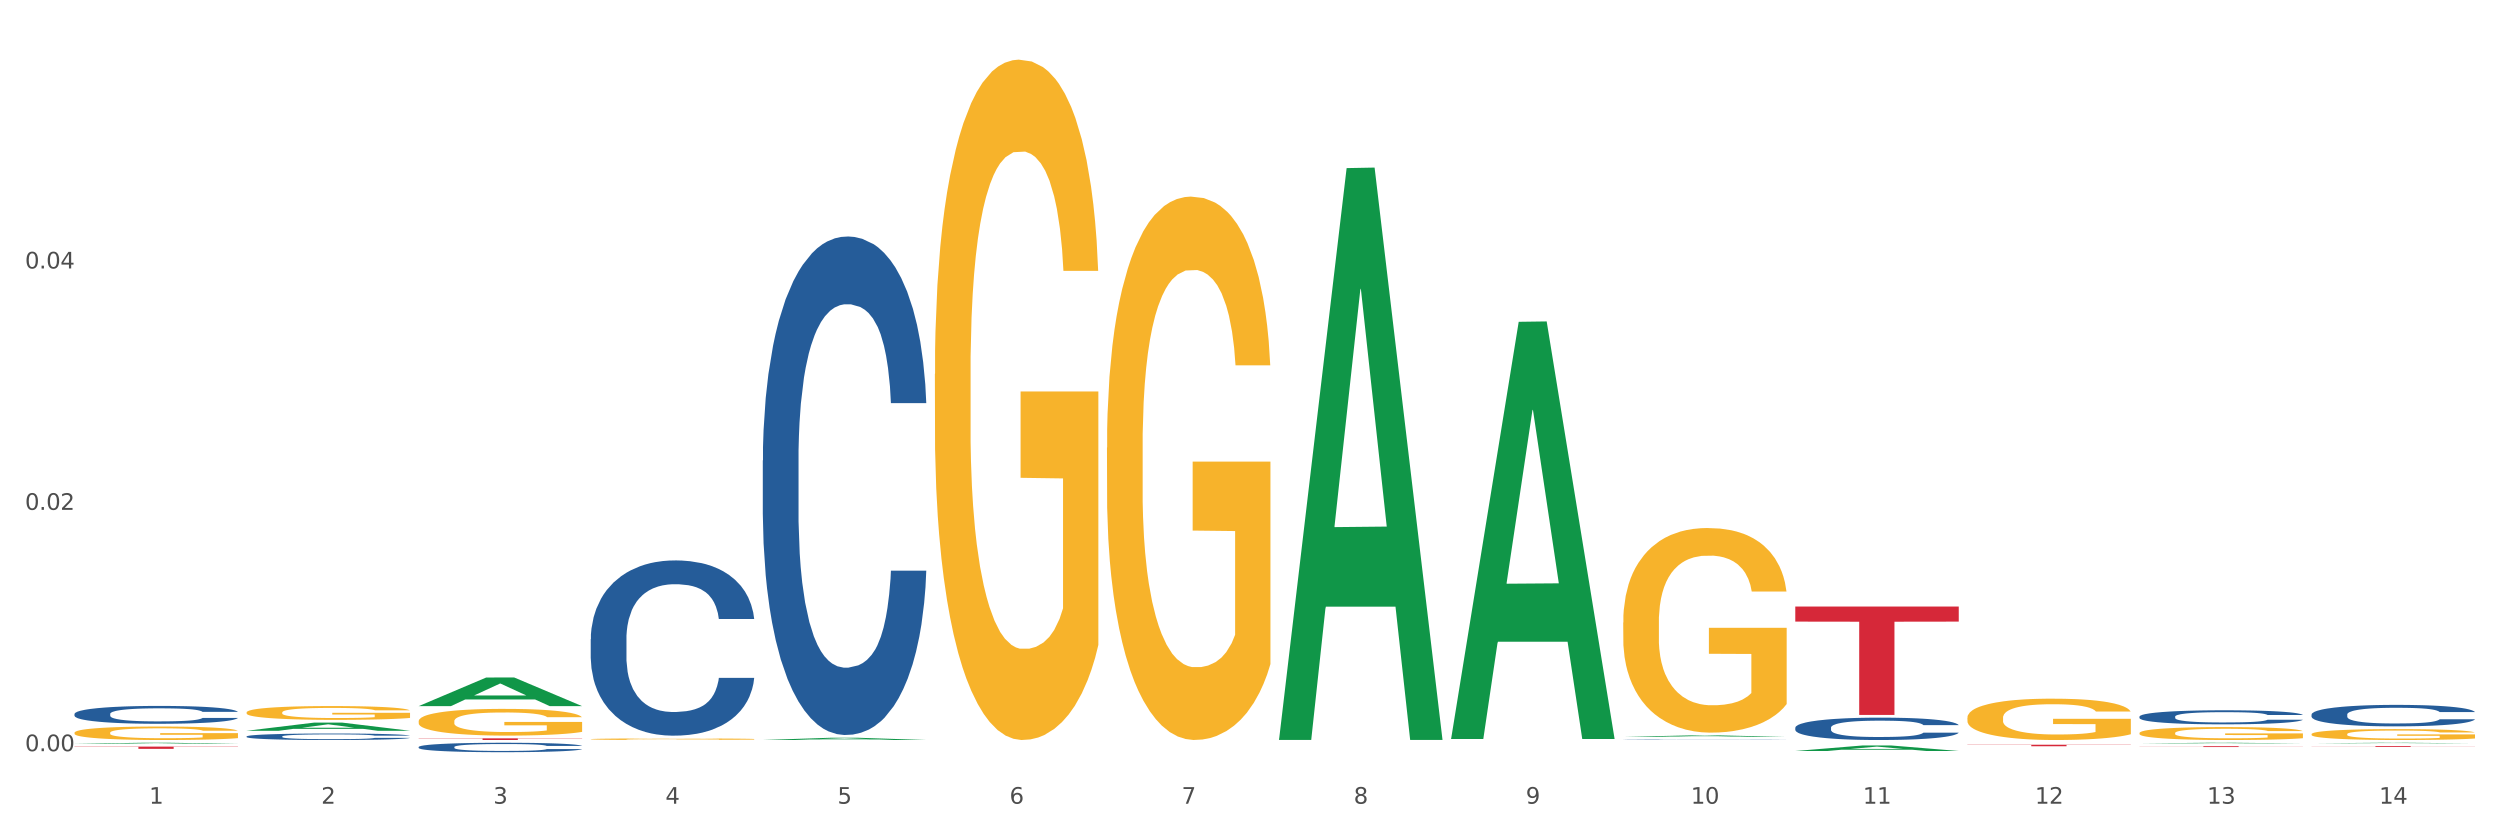 <?xml version="1.0" encoding="utf-8" standalone="no"?>
<!DOCTYPE svg PUBLIC "-//W3C//DTD SVG 1.1//EN"
  "http://www.w3.org/Graphics/SVG/1.1/DTD/svg11.dtd">
<svg xmlns:xlink="http://www.w3.org/1999/xlink" width="1080pt" height="360pt" viewBox="0 0 1080 360" xmlns="http://www.w3.org/2000/svg" version="1.1">
 <rect x="0" y="0" width="1080" height="360" fill="#333333" stroke="none"/>
 <defs>
  <style type="text/css">*{stroke-linejoin: round; stroke-linecap: butt}</style>
 </defs>
 <g id="figure_1">
  <g id="patch_1">
   <path d="M 0 360 
L 1080 360 
L 1080 0 
L 0 0 
z
" style="fill: #ffffff; stroke: #ffffff; stroke-linejoin: miter"/>
  </g>
  <g id="axes_1">
   <g id="matplotlib.axis_1">
    <g id="xtick_1">
     <g id="text_1">
      <!-- 1 -->
      <g style="fill: #4d4d4d" transform="translate(64.432 347.204) scale(0.096 -0.096)">
       <defs>
        <path id="DejaVuSans-31" d="M 794 531 
L 1825 531 
L 1825 4091 
L 703 3866 
L 703 4441 
L 1819 4666 
L 2450 4666 
L 2450 531 
L 3481 531 
L 3481 0 
L 794 0 
L 794 531 
z
" transform="scale(0.016)"/>
       </defs>
       <use xlink:href="#DejaVuSans-31"/>
      </g>
     </g>
    </g>
    <g id="xtick_2">
     <g id="text_2">
      <!-- 2 -->
      <g style="fill: #4d4d4d" transform="translate(138.771 347.204) scale(0.096 -0.096)">
       <defs>
        <path id="DejaVuSans-32" d="M 1228 531 
L 3431 531 
L 3431 0 
L 469 0 
L 469 531 
Q 828 903 1448 1529 
Q 2069 2156 2228 2338 
Q 2531 2678 2651 2914 
Q 2772 3150 2772 3378 
Q 2772 3750 2511 3984 
Q 2250 4219 1831 4219 
Q 1534 4219 1204 4116 
Q 875 4013 500 3803 
L 500 4441 
Q 881 4594 1212 4672 
Q 1544 4750 1819 4750 
Q 2544 4750 2975 4387 
Q 3406 4025 3406 3419 
Q 3406 3131 3298 2873 
Q 3191 2616 2906 2266 
Q 2828 2175 2409 1742 
Q 1991 1309 1228 531 
z
" transform="scale(0.016)"/>
       </defs>
       <use xlink:href="#DejaVuSans-32"/>
      </g>
     </g>
    </g>
    <g id="xtick_3">
     <g id="text_3">
      <!-- 3 -->
      <g style="fill: #4d4d4d" transform="translate(213.109 347.204) scale(0.096 -0.096)">
       <defs>
        <path id="DejaVuSans-33" d="M 2597 2516 
Q 3050 2419 3304 2112 
Q 3559 1806 3559 1356 
Q 3559 666 3084 287 
Q 2609 -91 1734 -91 
Q 1441 -91 1130 -33 
Q 819 25 488 141 
L 488 750 
Q 750 597 1062 519 
Q 1375 441 1716 441 
Q 2309 441 2620 675 
Q 2931 909 2931 1356 
Q 2931 1769 2642 2001 
Q 2353 2234 1838 2234 
L 1294 2234 
L 1294 2753 
L 1863 2753 
Q 2328 2753 2575 2939 
Q 2822 3125 2822 3475 
Q 2822 3834 2567 4026 
Q 2313 4219 1838 4219 
Q 1578 4219 1281 4162 
Q 984 4106 628 3988 
L 628 4550 
Q 988 4650 1302 4700 
Q 1616 4750 1894 4750 
Q 2613 4750 3031 4423 
Q 3450 4097 3450 3541 
Q 3450 3153 3228 2886 
Q 3006 2619 2597 2516 
z
" transform="scale(0.016)"/>
       </defs>
       <use xlink:href="#DejaVuSans-33"/>
      </g>
     </g>
    </g>
    <g id="xtick_4">
     <g id="text_4">
      <!-- 4 -->
      <g style="fill: #4d4d4d" transform="translate(287.448 347.204) scale(0.096 -0.096)">
       <defs>
        <path id="DejaVuSans-34" d="M 2419 4116 
L 825 1625 
L 2419 1625 
L 2419 4116 
z
M 2253 4666 
L 3047 4666 
L 3047 1625 
L 3713 1625 
L 3713 1100 
L 3047 1100 
L 3047 0 
L 2419 0 
L 2419 1100 
L 313 1100 
L 313 1709 
L 2253 4666 
z
" transform="scale(0.016)"/>
       </defs>
       <use xlink:href="#DejaVuSans-34"/>
      </g>
     </g>
    </g>
    <g id="xtick_5">
     <g id="text_5">
      <!-- 5 -->
      <g style="fill: #4d4d4d" transform="translate(361.787 347.204) scale(0.096 -0.096)">
       <defs>
        <path id="DejaVuSans-35" d="M 691 4666 
L 3169 4666 
L 3169 4134 
L 1269 4134 
L 1269 2991 
Q 1406 3038 1543 3061 
Q 1681 3084 1819 3084 
Q 2600 3084 3056 2656 
Q 3513 2228 3513 1497 
Q 3513 744 3044 326 
Q 2575 -91 1722 -91 
Q 1428 -91 1123 -41 
Q 819 9 494 109 
L 494 744 
Q 775 591 1075 516 
Q 1375 441 1709 441 
Q 2250 441 2565 725 
Q 2881 1009 2881 1497 
Q 2881 1984 2565 2268 
Q 2250 2553 1709 2553 
Q 1456 2553 1204 2497 
Q 953 2441 691 2322 
L 691 4666 
z
" transform="scale(0.016)"/>
       </defs>
       <use xlink:href="#DejaVuSans-35"/>
      </g>
     </g>
    </g>
    <g id="xtick_6">
     <g id="text_6">
      <!-- 6 -->
      <g style="fill: #4d4d4d" transform="translate(436.125 347.204) scale(0.096 -0.096)">
       <defs>
        <path id="DejaVuSans-36" d="M 2113 2584 
Q 1688 2584 1439 2293 
Q 1191 2003 1191 1497 
Q 1191 994 1439 701 
Q 1688 409 2113 409 
Q 2538 409 2786 701 
Q 3034 994 3034 1497 
Q 3034 2003 2786 2293 
Q 2538 2584 2113 2584 
z
M 3366 4563 
L 3366 3988 
Q 3128 4100 2886 4159 
Q 2644 4219 2406 4219 
Q 1781 4219 1451 3797 
Q 1122 3375 1075 2522 
Q 1259 2794 1537 2939 
Q 1816 3084 2150 3084 
Q 2853 3084 3261 2657 
Q 3669 2231 3669 1497 
Q 3669 778 3244 343 
Q 2819 -91 2113 -91 
Q 1303 -91 875 529 
Q 447 1150 447 2328 
Q 447 3434 972 4092 
Q 1497 4750 2381 4750 
Q 2619 4750 2861 4703 
Q 3103 4656 3366 4563 
z
" transform="scale(0.016)"/>
       </defs>
       <use xlink:href="#DejaVuSans-36"/>
      </g>
     </g>
    </g>
    <g id="xtick_7">
     <g id="text_7">
      <!-- 7 -->
      <g style="fill: #4d4d4d" transform="translate(510.464 347.204) scale(0.096 -0.096)">
       <defs>
        <path id="DejaVuSans-37" d="M 525 4666 
L 3525 4666 
L 3525 4397 
L 1831 0 
L 1172 0 
L 2766 4134 
L 525 4134 
L 525 4666 
z
" transform="scale(0.016)"/>
       </defs>
       <use xlink:href="#DejaVuSans-37"/>
      </g>
     </g>
    </g>
    <g id="xtick_8">
     <g id="text_8">
      <!-- 8 -->
      <g style="fill: #4d4d4d" transform="translate(584.803 347.204) scale(0.096 -0.096)">
       <defs>
        <path id="DejaVuSans-38" d="M 2034 2216 
Q 1584 2216 1326 1975 
Q 1069 1734 1069 1313 
Q 1069 891 1326 650 
Q 1584 409 2034 409 
Q 2484 409 2743 651 
Q 3003 894 3003 1313 
Q 3003 1734 2745 1975 
Q 2488 2216 2034 2216 
z
M 1403 2484 
Q 997 2584 770 2862 
Q 544 3141 544 3541 
Q 544 4100 942 4425 
Q 1341 4750 2034 4750 
Q 2731 4750 3128 4425 
Q 3525 4100 3525 3541 
Q 3525 3141 3298 2862 
Q 3072 2584 2669 2484 
Q 3125 2378 3379 2068 
Q 3634 1759 3634 1313 
Q 3634 634 3220 271 
Q 2806 -91 2034 -91 
Q 1263 -91 848 271 
Q 434 634 434 1313 
Q 434 1759 690 2068 
Q 947 2378 1403 2484 
z
M 1172 3481 
Q 1172 3119 1398 2916 
Q 1625 2713 2034 2713 
Q 2441 2713 2670 2916 
Q 2900 3119 2900 3481 
Q 2900 3844 2670 4047 
Q 2441 4250 2034 4250 
Q 1625 4250 1398 4047 
Q 1172 3844 1172 3481 
z
" transform="scale(0.016)"/>
       </defs>
       <use xlink:href="#DejaVuSans-38"/>
      </g>
     </g>
    </g>
    <g id="xtick_9">
     <g id="text_9">
      <!-- 9 -->
      <g style="fill: #4d4d4d" transform="translate(659.142 347.204) scale(0.096 -0.096)">
       <defs>
        <path id="DejaVuSans-39" d="M 703 97 
L 703 672 
Q 941 559 1184 500 
Q 1428 441 1663 441 
Q 2288 441 2617 861 
Q 2947 1281 2994 2138 
Q 2813 1869 2534 1725 
Q 2256 1581 1919 1581 
Q 1219 1581 811 2004 
Q 403 2428 403 3163 
Q 403 3881 828 4315 
Q 1253 4750 1959 4750 
Q 2769 4750 3195 4129 
Q 3622 3509 3622 2328 
Q 3622 1225 3098 567 
Q 2575 -91 1691 -91 
Q 1453 -91 1209 -44 
Q 966 3 703 97 
z
M 1959 2075 
Q 2384 2075 2632 2365 
Q 2881 2656 2881 3163 
Q 2881 3666 2632 3958 
Q 2384 4250 1959 4250 
Q 1534 4250 1286 3958 
Q 1038 3666 1038 3163 
Q 1038 2656 1286 2365 
Q 1534 2075 1959 2075 
z
" transform="scale(0.016)"/>
       </defs>
       <use xlink:href="#DejaVuSans-39"/>
      </g>
     </g>
    </g>
    <g id="xtick_10">
     <g id="text_10">
      <!-- 10 -->
      <g style="fill: #4d4d4d" transform="translate(730.426 347.204) scale(0.096 -0.096)">
       <defs>
        <path id="DejaVuSans-30" d="M 2034 4250 
Q 1547 4250 1301 3770 
Q 1056 3291 1056 2328 
Q 1056 1369 1301 889 
Q 1547 409 2034 409 
Q 2525 409 2770 889 
Q 3016 1369 3016 2328 
Q 3016 3291 2770 3770 
Q 2525 4250 2034 4250 
z
M 2034 4750 
Q 2819 4750 3233 4129 
Q 3647 3509 3647 2328 
Q 3647 1150 3233 529 
Q 2819 -91 2034 -91 
Q 1250 -91 836 529 
Q 422 1150 422 2328 
Q 422 3509 836 4129 
Q 1250 4750 2034 4750 
z
" transform="scale(0.016)"/>
       </defs>
       <use xlink:href="#DejaVuSans-31"/>
       <use xlink:href="#DejaVuSans-30" transform="translate(63.623 0)"/>
      </g>
     </g>
    </g>
    <g id="xtick_11">
     <g id="text_11">
      <!-- 11 -->
      <g style="fill: #4d4d4d" transform="translate(804.765 347.204) scale(0.096 -0.096)">
       <use xlink:href="#DejaVuSans-31"/>
       <use xlink:href="#DejaVuSans-31" transform="translate(63.623 0)"/>
      </g>
     </g>
    </g>
    <g id="xtick_12">
     <g id="text_12">
      <!-- 12 -->
      <g style="fill: #4d4d4d" transform="translate(879.104 347.204) scale(0.096 -0.096)">
       <use xlink:href="#DejaVuSans-31"/>
       <use xlink:href="#DejaVuSans-32" transform="translate(63.623 0)"/>
      </g>
     </g>
    </g>
    <g id="xtick_13">
     <g id="text_13">
      <!-- 13 -->
      <g style="fill: #4d4d4d" transform="translate(953.442 347.204) scale(0.096 -0.096)">
       <use xlink:href="#DejaVuSans-31"/>
       <use xlink:href="#DejaVuSans-33" transform="translate(63.623 0)"/>
      </g>
     </g>
    </g>
    <g id="xtick_14">
     <g id="text_14">
      <!-- 14 -->
      <g style="fill: #4d4d4d" transform="translate(1027.781 347.204) scale(0.096 -0.096)">
       <use xlink:href="#DejaVuSans-31"/>
       <use xlink:href="#DejaVuSans-34" transform="translate(63.623 0)"/>
      </g>
     </g>
    </g>
    <g id="xtick_15"/>
    <g id="xtick_16"/>
    <g id="xtick_17"/>
    <g id="xtick_18"/>
    <g id="xtick_19"/>
    <g id="xtick_20"/>
    <g id="xtick_21"/>
    <g id="xtick_22"/>
    <g id="xtick_23"/>
    <g id="xtick_24"/>
    <g id="xtick_25"/>
    <g id="xtick_26"/>
    <g id="xtick_27"/>
   </g>
   <g id="matplotlib.axis_2">
    <g id="ytick_1">
     <g id="text_15">
      <!-- 0.00 -->
      <g style="fill: #4d4d4d" transform="translate(10.8 324.516) scale(0.096 -0.096)">
       <defs>
        <path id="DejaVuSans-2e" d="M 684 794 
L 1344 794 
L 1344 0 
L 684 0 
L 684 794 
z
" transform="scale(0.016)"/>
       </defs>
       <use xlink:href="#DejaVuSans-30"/>
       <use xlink:href="#DejaVuSans-2e" transform="translate(63.623 0)"/>
       <use xlink:href="#DejaVuSans-30" transform="translate(95.41 0)"/>
       <use xlink:href="#DejaVuSans-30" transform="translate(159.033 0)"/>
      </g>
     </g>
    </g>
    <g id="ytick_2">
     <g id="text_16">
      <!-- 0.02 -->
      <g style="fill: #4d4d4d" transform="translate(10.8 220.25) scale(0.096 -0.096)">
       <use xlink:href="#DejaVuSans-30"/>
       <use xlink:href="#DejaVuSans-2e" transform="translate(63.623 0)"/>
       <use xlink:href="#DejaVuSans-30" transform="translate(95.41 0)"/>
       <use xlink:href="#DejaVuSans-32" transform="translate(159.033 0)"/>
      </g>
     </g>
    </g>
    <g id="ytick_3">
     <g id="text_17">
      <!-- 0.04 -->
      <g style="fill: #4d4d4d" transform="translate(10.8 115.984) scale(0.096 -0.096)">
       <use xlink:href="#DejaVuSans-30"/>
       <use xlink:href="#DejaVuSans-2e" transform="translate(63.623 0)"/>
       <use xlink:href="#DejaVuSans-30" transform="translate(95.41 0)"/>
       <use xlink:href="#DejaVuSans-34" transform="translate(159.033 0)"/>
      </g>
     </g>
    </g>
    <g id="ytick_4"/>
    <g id="ytick_5"/>
    <g id="ytick_6"/>
   </g>
   <g id="PolyCollection_1">
    <path d="M 32.175 321.337 
L 32.248 321.337 
L 61.37 320.869 
L 73.456 320.869 
L 102.797 321.338 
L 88.818 321.338 
L 82.484 321.229 
L 52.415 321.229 
L 52.197 321.23 
L 46.081 321.338 
L 32.175 321.338 
L 32.175 321.337 
L 56.201 321.164 
L 78.698 321.163 
L 67.559 320.969 
L 67.413 320.968 
L 67.267 320.969 
L 56.128 321.163 
L 56.201 321.164 
L 32.175 321.337 
z
" clip-path="url(#pb8f8c97ba4)" style="fill: #109648"/>
    <path d="M 106.514 315.689 
L 106.587 315.686 
L 135.709 312.167 
L 147.795 312.164 
L 177.135 315.696 
L 163.157 315.696 
L 156.823 314.873 
L 126.754 314.873 
L 126.535 314.886 
L 120.42 315.696 
L 106.514 315.696 
L 106.514 315.689 
L 130.54 314.382 
L 153.037 314.379 
L 141.897 312.917 
L 141.752 312.91 
L 141.606 312.92 
L 130.467 314.379 
L 130.54 314.382 
L 106.514 315.689 
z
" clip-path="url(#pb8f8c97ba4)" style="fill: #109648"/>
    <path d="M 180.852 305.033 
L 180.925 305.021 
L 210.048 292.684 
L 222.133 292.672 
L 251.474 305.056 
L 237.495 305.056 
L 231.161 302.172 
L 201.092 302.172 
L 200.874 302.219 
L 194.758 305.056 
L 180.852 305.056 
L 180.852 305.033 
L 204.878 300.451 
L 227.375 300.44 
L 216.236 295.312 
L 216.09 295.288 
L 215.945 295.323 
L 204.806 300.44 
L 204.878 300.451 
L 180.852 305.033 
z
" clip-path="url(#pb8f8c97ba4)" style="fill: #109648"/>
    <path d="M 329.53 319.678 
L 329.603 319.677 
L 358.725 318.71 
L 370.811 318.709 
L 400.152 319.68 
L 386.173 319.68 
L 379.839 319.454 
L 349.77 319.454 
L 349.551 319.457 
L 343.436 319.68 
L 329.53 319.68 
L 329.53 319.678 
L 353.556 319.319 
L 376.053 319.318 
L 364.914 318.916 
L 364.768 318.914 
L 364.622 318.917 
L 353.483 319.318 
L 353.556 319.319 
L 329.53 319.678 
z
" clip-path="url(#pb8f8c97ba4)" style="fill: #109648"/>
    <path d="M 552.546 319.19 
L 552.619 318.958 
L 581.741 72.624 
L 593.827 72.392 
L 623.168 319.654 
L 609.189 319.654 
L 602.855 262.076 
L 572.786 262.076 
L 572.568 263.004 
L 566.452 319.654 
L 552.546 319.654 
L 552.546 319.19 
L 576.572 227.714 
L 599.069 227.482 
L 587.93 125.095 
L 587.784 124.63 
L 587.638 125.327 
L 576.499 227.482 
L 576.572 227.714 
L 552.546 319.19 
z
" clip-path="url(#pb8f8c97ba4)" style="fill: #109648"/>
    <path d="M 626.885 318.898 
L 626.957 318.729 
L 656.08 139.021 
L 668.166 138.851 
L 697.506 319.237 
L 683.528 319.237 
L 677.194 277.232 
L 647.125 277.232 
L 646.906 277.909 
L 640.791 319.237 
L 626.885 319.237 
L 626.885 318.898 
L 650.911 252.164 
L 673.408 251.995 
L 662.268 177.3 
L 662.123 176.961 
L 661.977 177.469 
L 650.838 251.995 
L 650.911 252.164 
L 626.885 318.898 
z
" clip-path="url(#pb8f8c97ba4)" style="fill: #109648"/>
    <path d="M 701.223 318.335 
L 701.296 318.335 
L 730.419 317.682 
L 742.504 317.682 
L 771.845 318.337 
L 757.866 318.337 
L 751.532 318.184 
L 721.463 318.184 
L 721.245 318.187 
L 715.129 318.337 
L 701.223 318.337 
L 701.223 318.335 
L 725.249 318.093 
L 747.746 318.092 
L 736.607 317.821 
L 736.461 317.82 
L 736.316 317.822 
L 725.177 318.092 
L 725.249 318.093 
L 701.223 318.335 
z
" clip-path="url(#pb8f8c97ba4)" style="fill: #109648"/>
    <path d="M 775.562 324.425 
L 775.635 324.423 
L 804.757 322.032 
L 816.843 322.03 
L 846.184 324.43 
L 832.205 324.43 
L 825.871 323.871 
L 795.802 323.871 
L 795.584 323.88 
L 789.468 324.43 
L 775.562 324.43 
L 775.562 324.425 
L 799.588 323.537 
L 822.085 323.535 
L 810.946 322.541 
L 810.8 322.537 
L 810.655 322.544 
L 799.515 323.535 
L 799.588 323.537 
L 775.562 324.425 
z
" clip-path="url(#pb8f8c97ba4)" style="fill: #109648"/>
    <path d="M 924.24 321.178 
L 924.312 321.178 
L 953.435 320.869 
L 965.52 320.869 
L 994.861 321.179 
L 980.883 321.179 
L 974.548 321.106 
L 944.48 321.106 
L 944.261 321.108 
L 938.145 321.179 
L 924.24 321.179 
L 924.24 321.178 
L 948.265 321.063 
L 970.763 321.063 
L 959.623 320.935 
L 959.478 320.934 
L 959.332 320.935 
L 948.193 321.063 
L 948.265 321.063 
L 924.24 321.178 
z
" clip-path="url(#pb8f8c97ba4)" style="fill: #109648"/>
    <path d="M 998.578 321.133 
L 998.651 321.133 
L 1027.773 320.869 
L 1039.859 320.869 
L 1069.2 321.133 
L 1055.221 321.133 
L 1048.887 321.072 
L 1018.818 321.072 
L 1018.6 321.073 
L 1012.484 321.133 
L 998.578 321.133 
L 998.578 321.133 
L 1022.604 321.035 
L 1045.101 321.035 
L 1033.962 320.925 
L 1033.816 320.925 
L 1033.671 320.926 
L 1022.531 321.035 
L 1022.604 321.035 
L 998.578 321.133 
z
" clip-path="url(#pb8f8c97ba4)" style="fill: #109648"/>
    <path d="M 403.869 161.584 
L 403.952 161.316 
L 403.952 151.652 
L 404.119 143.331 
L 404.952 123.199 
L 406.203 106.556 
L 407.12 97.698 
L 408.037 90.451 
L 409.121 83.203 
L 410.455 75.687 
L 412.873 64.682 
L 414.374 59.045 
L 416.209 53.139 
L 419.544 44.549 
L 421.962 39.718 
L 424.463 35.691 
L 428.549 30.86 
L 431.217 28.712 
L 434.052 27.102 
L 437.47 26.028 
L 440.055 25.759 
L 445.725 26.565 
L 450.561 28.981 
L 452.895 30.86 
L 455.897 34.081 
L 457.481 36.228 
L 460.066 40.523 
L 462.734 46.16 
L 464.568 50.992 
L 467.32 60.118 
L 469.404 69.245 
L 471.322 80.519 
L 472.322 88.303 
L 473.073 95.551 
L 473.74 103.872 
L 474.407 117.025 
L 459.399 117.025 
L 458.815 107.63 
L 457.898 98.772 
L 456.564 90.182 
L 455.397 84.814 
L 453.396 78.103 
L 451.561 73.808 
L 449.643 70.587 
L 447.309 67.903 
L 445.475 66.561 
L 442.89 65.487 
L 437.804 65.755 
L 434.385 67.903 
L 432.051 70.587 
L 430.55 73.003 
L 429.216 75.687 
L 427.715 79.445 
L 425.964 85.082 
L 424.713 90.182 
L 423.463 96.625 
L 422.462 103.067 
L 421.545 110.583 
L 420.794 118.636 
L 420.211 126.957 
L 419.711 137.157 
L 419.294 154.068 
L 419.294 190.843 
L 419.46 199.164 
L 419.877 210.17 
L 420.378 218.491 
L 421.211 228.423 
L 421.962 235.134 
L 423.379 244.797 
L 424.963 252.85 
L 426.214 257.95 
L 427.465 262.245 
L 429.633 268.15 
L 432.051 272.982 
L 434.135 275.935 
L 436.97 278.619 
L 438.888 279.693 
L 440.555 280.23 
L 444.641 280.23 
L 447.559 279.424 
L 450.811 277.545 
L 453.312 275.129 
L 455.397 272.177 
L 457.731 267.345 
L 459.232 262.782 
L 459.232 206.68 
L 440.889 206.412 
L 440.889 169.1 
L 474.49 169.1 
L 474.49 278.619 
L 473.073 284.256 
L 471.489 289.356 
L 469.821 293.919 
L 467.32 299.556 
L 464.318 304.925 
L 461.65 308.683 
L 458.815 311.904 
L 455.48 314.857 
L 451.144 317.541 
L 448.476 318.615 
L 445.141 319.42 
L 441.222 319.689 
L 437.804 319.152 
L 434.469 317.81 
L 430.967 315.394 
L 427.548 311.904 
L 424.963 308.415 
L 422.379 304.12 
L 419.627 298.483 
L 417.459 293.114 
L 415.792 288.282 
L 413.957 282.109 
L 411.956 274.056 
L 410.455 266.808 
L 409.121 259.292 
L 407.704 249.629 
L 406.703 241.307 
L 405.703 230.839 
L 405.119 223.054 
L 404.452 210.975 
L 403.952 194.064 
L 403.869 161.584 
z
" clip-path="url(#pb8f8c97ba4)" style="fill: #f7b32b"/>
    <path d="M 478.207 193.402 
L 478.291 193.188 
L 478.291 185.47 
L 478.457 178.824 
L 479.291 162.745 
L 480.542 149.453 
L 481.459 142.378 
L 482.376 136.59 
L 483.46 130.801 
L 484.794 124.798 
L 487.212 116.008 
L 488.713 111.506 
L 490.547 106.79 
L 493.882 99.929 
L 496.3 96.07 
L 498.802 92.855 
L 502.887 88.996 
L 505.555 87.281 
L 508.39 85.994 
L 511.809 85.137 
L 514.394 84.922 
L 520.063 85.566 
L 524.899 87.495 
L 527.234 88.996 
L 530.236 91.568 
L 531.82 93.283 
L 534.405 96.714 
L 537.073 101.216 
L 538.907 105.075 
L 541.658 112.364 
L 543.743 119.653 
L 545.661 128.657 
L 546.661 134.875 
L 547.412 140.663 
L 548.079 147.309 
L 548.746 157.814 
L 533.737 157.814 
L 533.154 150.31 
L 532.237 143.236 
L 530.903 136.375 
L 529.735 132.087 
L 527.734 126.728 
L 525.9 123.298 
L 523.982 120.725 
L 521.648 118.581 
L 519.813 117.509 
L 517.228 116.652 
L 512.142 116.866 
L 508.724 118.581 
L 506.389 120.725 
L 504.888 122.654 
L 503.554 124.798 
L 502.054 127.8 
L 500.303 132.302 
L 499.052 136.375 
L 497.801 141.521 
L 496.801 146.666 
L 495.884 152.669 
L 495.133 159.1 
L 494.549 165.746 
L 494.049 173.893 
L 493.632 187.399 
L 493.632 216.77 
L 493.799 223.416 
L 494.216 232.206 
L 494.716 238.852 
L 495.55 246.785 
L 496.3 252.144 
L 497.718 259.862 
L 499.302 266.294 
L 500.553 270.367 
L 501.803 273.797 
L 503.971 278.514 
L 506.389 282.373 
L 508.474 284.731 
L 511.309 286.875 
L 513.226 287.732 
L 514.894 288.161 
L 518.979 288.161 
L 521.898 287.518 
L 525.149 286.017 
L 527.651 284.088 
L 529.735 281.73 
L 532.07 277.871 
L 533.571 274.226 
L 533.571 229.419 
L 515.227 229.205 
L 515.227 199.405 
L 548.829 199.405 
L 548.829 286.875 
L 547.412 291.377 
L 545.827 295.45 
L 544.16 299.095 
L 541.658 303.597 
L 538.657 307.885 
L 535.989 310.886 
L 533.154 313.459 
L 529.819 315.817 
L 525.483 317.961 
L 522.815 318.819 
L 519.48 319.462 
L 515.561 319.676 
L 512.142 319.247 
L 508.807 318.175 
L 505.305 316.246 
L 501.887 313.459 
L 499.302 310.672 
L 496.717 307.242 
L 493.966 302.74 
L 491.798 298.452 
L 490.13 294.593 
L 488.296 289.662 
L 486.295 283.23 
L 484.794 277.442 
L 483.46 271.439 
L 482.043 263.721 
L 481.042 257.075 
L 480.042 248.714 
L 479.458 242.497 
L 478.791 232.849 
L 478.291 219.343 
L 478.207 193.402 
z
" clip-path="url(#pb8f8c97ba4)" style="fill: #f7b32b"/>
    <path d="M 180.852 311.572 
L 180.936 311.561 
L 180.936 311.182 
L 181.103 310.855 
L 181.936 310.064 
L 183.187 309.41 
L 184.104 309.062 
L 185.021 308.778 
L 186.105 308.493 
L 187.439 308.198 
L 189.857 307.765 
L 191.358 307.544 
L 193.192 307.312 
L 196.528 306.975 
L 198.946 306.785 
L 201.447 306.627 
L 205.533 306.437 
L 208.201 306.353 
L 211.036 306.289 
L 214.454 306.247 
L 217.039 306.237 
L 222.709 306.268 
L 227.545 306.363 
L 229.879 306.437 
L 232.881 306.563 
L 234.465 306.648 
L 237.05 306.817 
L 239.718 307.038 
L 241.552 307.228 
L 244.304 307.586 
L 246.388 307.945 
L 248.306 308.387 
L 249.306 308.693 
L 250.057 308.978 
L 250.724 309.305 
L 251.391 309.821 
L 236.383 309.821 
L 235.799 309.452 
L 234.882 309.104 
L 233.548 308.767 
L 232.38 308.556 
L 230.379 308.293 
L 228.545 308.124 
L 226.627 307.997 
L 224.293 307.892 
L 222.458 307.839 
L 219.874 307.797 
L 214.788 307.808 
L 211.369 307.892 
L 209.034 307.997 
L 207.534 308.092 
L 206.2 308.198 
L 204.699 308.345 
L 202.948 308.567 
L 201.697 308.767 
L 200.446 309.02 
L 199.446 309.273 
L 198.529 309.568 
L 197.778 309.885 
L 197.195 310.212 
L 196.694 310.612 
L 196.277 311.276 
L 196.277 312.721 
L 196.444 313.048 
L 196.861 313.48 
L 197.361 313.807 
L 198.195 314.197 
L 198.946 314.461 
L 200.363 314.84 
L 201.947 315.156 
L 203.198 315.357 
L 204.449 315.525 
L 206.616 315.757 
L 209.034 315.947 
L 211.119 316.063 
L 213.954 316.169 
L 215.871 316.211 
L 217.539 316.232 
L 221.625 316.232 
L 224.543 316.2 
L 227.795 316.126 
L 230.296 316.032 
L 232.38 315.916 
L 234.715 315.726 
L 236.216 315.547 
L 236.216 313.343 
L 217.873 313.332 
L 217.873 311.867 
L 251.474 311.867 
L 251.474 316.169 
L 250.057 316.39 
L 248.473 316.59 
L 246.805 316.77 
L 244.304 316.991 
L 241.302 317.202 
L 238.634 317.349 
L 235.799 317.476 
L 232.464 317.592 
L 228.128 317.697 
L 225.46 317.74 
L 222.125 317.771 
L 218.206 317.782 
L 214.788 317.761 
L 211.452 317.708 
L 207.951 317.613 
L 204.532 317.476 
L 201.947 317.339 
L 199.362 317.17 
L 196.611 316.949 
L 194.443 316.738 
L 192.776 316.548 
L 190.941 316.306 
L 188.94 315.989 
L 187.439 315.705 
L 186.105 315.409 
L 184.688 315.03 
L 183.687 314.703 
L 182.687 314.292 
L 182.103 313.986 
L 181.436 313.512 
L 180.936 312.847 
L 180.852 311.572 
z
" clip-path="url(#pb8f8c97ba4)" style="fill: #f7b32b"/>
    <path d="M 255.191 319.315 
L 255.275 319.315 
L 255.275 319.292 
L 255.441 319.272 
L 256.275 319.225 
L 257.526 319.185 
L 258.443 319.164 
L 259.36 319.147 
L 260.444 319.13 
L 261.778 319.113 
L 264.196 319.087 
L 265.697 319.073 
L 267.531 319.059 
L 270.866 319.039 
L 273.284 319.028 
L 275.786 319.018 
L 279.871 319.007 
L 282.539 319.002 
L 285.374 318.998 
L 288.793 318.995 
L 291.377 318.995 
L 297.047 318.997 
L 301.883 319.002 
L 304.218 319.007 
L 307.219 319.014 
L 308.804 319.019 
L 311.388 319.029 
L 314.057 319.043 
L 315.891 319.054 
L 318.642 319.076 
L 320.727 319.097 
L 322.645 319.124 
L 323.645 319.142 
L 324.395 319.159 
L 325.062 319.179 
L 325.73 319.21 
L 310.721 319.21 
L 310.138 319.188 
L 309.221 319.167 
L 307.886 319.147 
L 306.719 319.134 
L 304.718 319.118 
L 302.884 319.108 
L 300.966 319.1 
L 298.631 319.094 
L 296.797 319.091 
L 294.212 319.088 
L 289.126 319.089 
L 285.708 319.094 
L 283.373 319.1 
L 281.872 319.106 
L 280.538 319.113 
L 279.037 319.121 
L 277.286 319.135 
L 276.036 319.147 
L 274.785 319.162 
L 273.785 319.177 
L 272.867 319.195 
L 272.117 319.214 
L 271.533 319.234 
L 271.033 319.258 
L 270.616 319.298 
L 270.616 319.384 
L 270.783 319.404 
L 271.2 319.43 
L 271.7 319.45 
L 272.534 319.473 
L 273.284 319.489 
L 274.702 319.512 
L 276.286 319.531 
L 277.537 319.543 
L 278.787 319.553 
L 280.955 319.567 
L 283.373 319.578 
L 285.458 319.585 
L 288.292 319.592 
L 290.21 319.594 
L 291.878 319.595 
L 295.963 319.595 
L 298.882 319.594 
L 302.133 319.589 
L 304.635 319.583 
L 306.719 319.576 
L 309.054 319.565 
L 310.555 319.554 
L 310.555 319.422 
L 292.211 319.421 
L 292.211 319.333 
L 325.813 319.333 
L 325.813 319.592 
L 324.395 319.605 
L 322.811 319.617 
L 321.144 319.628 
L 318.642 319.641 
L 315.641 319.654 
L 312.973 319.663 
L 310.138 319.67 
L 306.803 319.677 
L 302.467 319.683 
L 299.799 319.686 
L 296.464 319.688 
L 292.545 319.689 
L 289.126 319.687 
L 285.791 319.684 
L 282.289 319.678 
L 278.871 319.67 
L 276.286 319.662 
L 273.701 319.652 
L 270.95 319.638 
L 268.782 319.626 
L 267.114 319.614 
L 265.28 319.6 
L 263.279 319.581 
L 261.778 319.564 
L 260.444 319.546 
L 259.027 319.523 
L 258.026 319.504 
L 257.025 319.479 
L 256.442 319.46 
L 255.775 319.432 
L 255.275 319.392 
L 255.191 319.315 
z
" clip-path="url(#pb8f8c97ba4)" style="fill: #f7b32b"/>
    <path d="M 106.514 307.775 
L 106.597 307.77 
L 106.597 307.574 
L 106.764 307.405 
L 107.598 306.996 
L 108.848 306.659 
L 109.765 306.479 
L 110.683 306.332 
L 111.767 306.185 
L 113.101 306.032 
L 115.519 305.809 
L 117.019 305.695 
L 118.854 305.575 
L 122.189 305.401 
L 124.607 305.302 
L 127.108 305.221 
L 131.194 305.123 
L 133.862 305.079 
L 136.697 305.046 
L 140.115 305.025 
L 142.7 305.019 
L 148.37 305.036 
L 153.206 305.085 
L 155.54 305.123 
L 158.542 305.188 
L 160.126 305.232 
L 162.711 305.319 
L 165.379 305.433 
L 167.213 305.531 
L 169.965 305.716 
L 172.049 305.902 
L 173.967 306.13 
L 174.968 306.288 
L 175.718 306.435 
L 176.385 306.604 
L 177.052 306.871 
L 162.044 306.871 
L 161.46 306.68 
L 160.543 306.501 
L 159.209 306.326 
L 158.042 306.218 
L 156.041 306.081 
L 154.206 305.994 
L 152.289 305.929 
L 149.954 305.874 
L 148.12 305.847 
L 145.535 305.825 
L 140.449 305.831 
L 137.03 305.874 
L 134.696 305.929 
L 133.195 305.978 
L 131.861 306.032 
L 130.36 306.109 
L 128.609 306.223 
L 127.358 306.326 
L 126.108 306.457 
L 125.107 306.588 
L 124.19 306.74 
L 123.44 306.904 
L 122.856 307.073 
L 122.356 307.28 
L 121.939 307.623 
L 121.939 308.369 
L 122.106 308.538 
L 122.522 308.761 
L 123.023 308.93 
L 123.856 309.131 
L 124.607 309.268 
L 126.024 309.464 
L 127.609 309.627 
L 128.859 309.731 
L 130.11 309.818 
L 132.278 309.938 
L 134.696 310.036 
L 136.78 310.096 
L 139.615 310.15 
L 141.533 310.172 
L 143.2 310.183 
L 147.286 310.183 
L 150.204 310.166 
L 153.456 310.128 
L 155.957 310.079 
L 158.042 310.019 
L 160.376 309.921 
L 161.877 309.829 
L 161.877 308.69 
L 143.534 308.685 
L 143.534 307.928 
L 177.135 307.928 
L 177.135 310.15 
L 175.718 310.264 
L 174.134 310.368 
L 172.466 310.46 
L 169.965 310.575 
L 166.963 310.684 
L 164.295 310.76 
L 161.46 310.825 
L 158.125 310.885 
L 153.789 310.94 
L 151.121 310.962 
L 147.786 310.978 
L 143.867 310.983 
L 140.449 310.972 
L 137.114 310.945 
L 133.612 310.896 
L 130.193 310.825 
L 127.609 310.755 
L 125.024 310.667 
L 122.272 310.553 
L 120.104 310.444 
L 118.437 310.346 
L 116.603 310.221 
L 114.601 310.057 
L 113.101 309.91 
L 111.767 309.758 
L 110.349 309.562 
L 109.349 309.393 
L 108.348 309.18 
L 107.764 309.023 
L 107.097 308.777 
L 106.597 308.434 
L 106.514 307.775 
z
" clip-path="url(#pb8f8c97ba4)" style="fill: #f7b32b"/>
    <path d="M 32.175 316.553 
L 32.258 316.548 
L 32.258 316.356 
L 32.425 316.191 
L 33.259 315.792 
L 34.51 315.462 
L 35.427 315.287 
L 36.344 315.143 
L 37.428 314.999 
L 38.762 314.85 
L 41.18 314.632 
L 42.681 314.52 
L 44.515 314.403 
L 47.85 314.233 
L 50.268 314.137 
L 52.77 314.057 
L 56.855 313.961 
L 59.523 313.919 
L 62.358 313.887 
L 65.777 313.865 
L 68.361 313.86 
L 74.031 313.876 
L 78.867 313.924 
L 81.202 313.961 
L 84.203 314.025 
L 85.788 314.068 
L 88.372 314.153 
L 91.04 314.265 
L 92.875 314.36 
L 95.626 314.541 
L 97.711 314.722 
L 99.628 314.946 
L 100.629 315.1 
L 101.379 315.244 
L 102.046 315.409 
L 102.713 315.67 
L 87.705 315.67 
L 87.122 315.483 
L 86.204 315.308 
L 84.87 315.137 
L 83.703 315.031 
L 81.702 314.898 
L 79.868 314.813 
L 77.95 314.749 
L 75.615 314.696 
L 73.781 314.669 
L 71.196 314.648 
L 66.11 314.653 
L 62.692 314.696 
L 60.357 314.749 
L 58.856 314.797 
L 57.522 314.85 
L 56.021 314.925 
L 54.27 315.036 
L 53.02 315.137 
L 51.769 315.265 
L 50.768 315.393 
L 49.851 315.542 
L 49.101 315.702 
L 48.517 315.867 
L 48.017 316.069 
L 47.6 316.404 
L 47.6 317.134 
L 47.767 317.299 
L 48.184 317.517 
L 48.684 317.682 
L 49.518 317.879 
L 50.268 318.012 
L 51.686 318.203 
L 53.27 318.363 
L 54.52 318.464 
L 55.771 318.549 
L 57.939 318.667 
L 60.357 318.762 
L 62.441 318.821 
L 65.276 318.874 
L 67.194 318.895 
L 68.862 318.906 
L 72.947 318.906 
L 75.865 318.89 
L 79.117 318.853 
L 81.619 318.805 
L 83.703 318.746 
L 86.038 318.651 
L 87.538 318.56 
L 87.538 317.448 
L 69.195 317.442 
L 69.195 316.702 
L 102.797 316.702 
L 102.797 318.874 
L 101.379 318.986 
L 99.795 319.087 
L 98.128 319.178 
L 95.626 319.289 
L 92.625 319.396 
L 89.956 319.47 
L 87.122 319.534 
L 83.786 319.593 
L 79.451 319.646 
L 76.783 319.667 
L 73.447 319.683 
L 69.529 319.689 
L 66.11 319.678 
L 62.775 319.651 
L 59.273 319.603 
L 55.855 319.534 
L 53.27 319.465 
L 50.685 319.38 
L 47.934 319.268 
L 45.766 319.162 
L 44.098 319.066 
L 42.264 318.943 
L 40.263 318.784 
L 38.762 318.64 
L 37.428 318.491 
L 36.01 318.299 
L 35.01 318.134 
L 34.009 317.927 
L 33.426 317.772 
L 32.759 317.533 
L 32.258 317.197 
L 32.175 316.553 
z
" clip-path="url(#pb8f8c97ba4)" style="fill: #f7b32b"/>
    <path d="M 849.901 310.079 
L 849.984 310.063 
L 849.984 309.475 
L 850.151 308.97 
L 850.985 307.746 
L 852.235 306.735 
L 853.153 306.196 
L 854.07 305.756 
L 855.154 305.315 
L 856.488 304.858 
L 858.906 304.189 
L 860.407 303.847 
L 862.241 303.488 
L 865.576 302.966 
L 867.994 302.672 
L 870.495 302.427 
L 874.581 302.134 
L 877.249 302.003 
L 880.084 301.905 
L 883.502 301.84 
L 886.087 301.824 
L 891.757 301.873 
L 896.593 302.02 
L 898.927 302.134 
L 901.929 302.33 
L 903.513 302.46 
L 906.098 302.721 
L 908.766 303.064 
L 910.601 303.357 
L 913.352 303.912 
L 915.436 304.467 
L 917.354 305.152 
L 918.355 305.625 
L 919.105 306.066 
L 919.772 306.571 
L 920.439 307.371 
L 905.431 307.371 
L 904.847 306.8 
L 903.93 306.261 
L 902.596 305.739 
L 901.429 305.413 
L 899.428 305.005 
L 897.593 304.744 
L 895.676 304.548 
L 893.341 304.385 
L 891.507 304.304 
L 888.922 304.238 
L 883.836 304.255 
L 880.417 304.385 
L 878.083 304.548 
L 876.582 304.695 
L 875.248 304.858 
L 873.747 305.087 
L 871.996 305.429 
L 870.745 305.739 
L 869.495 306.131 
L 868.494 306.522 
L 867.577 306.979 
L 866.827 307.469 
L 866.243 307.974 
L 865.743 308.594 
L 865.326 309.622 
L 865.326 311.857 
L 865.493 312.363 
L 865.91 313.032 
L 866.41 313.538 
L 867.244 314.142 
L 867.994 314.549 
L 869.411 315.137 
L 870.996 315.626 
L 872.246 315.936 
L 873.497 316.197 
L 875.665 316.556 
L 878.083 316.85 
L 880.167 317.029 
L 883.002 317.192 
L 884.92 317.258 
L 886.587 317.29 
L 890.673 317.29 
L 893.591 317.241 
L 896.843 317.127 
L 899.344 316.98 
L 901.429 316.801 
L 903.763 316.507 
L 905.264 316.23 
L 905.264 312.82 
L 886.921 312.804 
L 886.921 310.536 
L 920.523 310.536 
L 920.523 317.192 
L 919.105 317.535 
L 917.521 317.845 
L 915.853 318.122 
L 913.352 318.465 
L 910.35 318.791 
L 907.682 319.02 
L 904.847 319.215 
L 901.512 319.395 
L 897.177 319.558 
L 894.508 319.623 
L 891.173 319.672 
L 887.254 319.689 
L 883.836 319.656 
L 880.501 319.574 
L 876.999 319.428 
L 873.58 319.215 
L 870.996 319.003 
L 868.411 318.742 
L 865.659 318.4 
L 863.492 318.073 
L 861.824 317.78 
L 859.99 317.404 
L 857.989 316.915 
L 856.488 316.475 
L 855.154 316.018 
L 853.736 315.43 
L 852.736 314.925 
L 851.735 314.288 
L 851.151 313.815 
L 850.484 313.081 
L 849.984 312.053 
L 849.901 310.079 
z
" clip-path="url(#pb8f8c97ba4)" style="fill: #f7b32b"/>
    <path d="M 924.24 316.68 
L 924.323 316.675 
L 924.323 316.491 
L 924.49 316.333 
L 925.323 315.95 
L 926.574 315.633 
L 927.491 315.465 
L 928.408 315.327 
L 929.492 315.189 
L 930.826 315.046 
L 933.244 314.837 
L 934.745 314.729 
L 936.58 314.617 
L 939.915 314.454 
L 942.333 314.362 
L 944.834 314.285 
L 948.92 314.193 
L 951.588 314.152 
L 954.423 314.122 
L 957.841 314.101 
L 960.426 314.096 
L 966.096 314.112 
L 970.932 314.157 
L 973.266 314.193 
L 976.268 314.255 
L 977.852 314.295 
L 980.437 314.377 
L 983.105 314.484 
L 984.939 314.576 
L 987.691 314.75 
L 989.775 314.924 
L 991.693 315.138 
L 992.693 315.286 
L 993.444 315.424 
L 994.111 315.582 
L 994.778 315.833 
L 979.77 315.833 
L 979.186 315.654 
L 978.269 315.485 
L 976.935 315.322 
L 975.768 315.22 
L 973.766 315.092 
L 971.932 315.01 
L 970.014 314.949 
L 967.68 314.898 
L 965.845 314.872 
L 963.261 314.852 
L 958.175 314.857 
L 954.756 314.898 
L 952.422 314.949 
L 950.921 314.995 
L 949.587 315.046 
L 948.086 315.118 
L 946.335 315.225 
L 945.084 315.322 
L 943.834 315.444 
L 942.833 315.567 
L 941.916 315.71 
L 941.165 315.863 
L 940.582 316.022 
L 940.081 316.216 
L 939.665 316.537 
L 939.665 317.237 
L 939.831 317.395 
L 940.248 317.605 
L 940.749 317.763 
L 941.582 317.952 
L 942.333 318.08 
L 943.75 318.264 
L 945.334 318.417 
L 946.585 318.514 
L 947.836 318.596 
L 950.004 318.708 
L 952.422 318.8 
L 954.506 318.856 
L 957.341 318.907 
L 959.259 318.928 
L 960.926 318.938 
L 965.012 318.938 
L 967.93 318.922 
L 971.182 318.887 
L 973.683 318.841 
L 975.768 318.785 
L 978.102 318.693 
L 979.603 318.606 
L 979.603 317.538 
L 961.26 317.533 
L 961.26 316.823 
L 994.861 316.823 
L 994.861 318.907 
L 993.444 319.014 
L 991.86 319.111 
L 990.192 319.198 
L 987.691 319.306 
L 984.689 319.408 
L 982.021 319.479 
L 979.186 319.54 
L 975.851 319.597 
L 971.515 319.648 
L 968.847 319.668 
L 965.512 319.683 
L 961.593 319.689 
L 958.175 319.678 
L 954.84 319.653 
L 951.338 319.607 
L 947.919 319.54 
L 945.334 319.474 
L 942.75 319.392 
L 939.998 319.285 
L 937.83 319.183 
L 936.163 319.091 
L 934.328 318.974 
L 932.327 318.82 
L 930.826 318.682 
L 929.492 318.539 
L 928.075 318.356 
L 927.074 318.197 
L 926.074 317.998 
L 925.49 317.85 
L 924.823 317.62 
L 924.323 317.298 
L 924.24 316.68 
z
" clip-path="url(#pb8f8c97ba4)" style="fill: #f7b32b"/>
    <path d="M 998.578 317.15 
L 998.662 317.146 
L 998.662 316.991 
L 998.828 316.857 
L 999.662 316.534 
L 1000.913 316.267 
L 1001.83 316.125 
L 1002.747 316.009 
L 1003.831 315.892 
L 1005.165 315.772 
L 1007.583 315.595 
L 1009.084 315.504 
L 1010.918 315.41 
L 1014.253 315.272 
L 1016.671 315.194 
L 1019.173 315.129 
L 1023.258 315.052 
L 1025.926 315.017 
L 1028.761 314.992 
L 1032.18 314.974 
L 1034.765 314.97 
L 1040.434 314.983 
L 1045.27 315.022 
L 1047.605 315.052 
L 1050.607 315.104 
L 1052.191 315.138 
L 1054.775 315.207 
L 1057.444 315.297 
L 1059.278 315.375 
L 1062.029 315.522 
L 1064.114 315.668 
L 1066.032 315.849 
L 1067.032 315.974 
L 1067.783 316.09 
L 1068.45 316.224 
L 1069.117 316.435 
L 1054.108 316.435 
L 1053.525 316.284 
L 1052.608 316.142 
L 1051.274 316.004 
L 1050.106 315.918 
L 1048.105 315.81 
L 1046.271 315.741 
L 1044.353 315.69 
L 1042.019 315.647 
L 1040.184 315.625 
L 1037.599 315.608 
L 1032.513 315.612 
L 1029.095 315.647 
L 1026.76 315.69 
L 1025.259 315.728 
L 1023.925 315.772 
L 1022.425 315.832 
L 1020.674 315.922 
L 1019.423 316.004 
L 1018.172 316.108 
L 1017.172 316.211 
L 1016.255 316.332 
L 1015.504 316.461 
L 1014.92 316.595 
L 1014.42 316.758 
L 1014.003 317.03 
L 1014.003 317.62 
L 1014.17 317.754 
L 1014.587 317.93 
L 1015.087 318.064 
L 1015.921 318.223 
L 1016.671 318.331 
L 1018.089 318.486 
L 1019.673 318.616 
L 1020.924 318.697 
L 1022.174 318.766 
L 1024.342 318.861 
L 1026.76 318.939 
L 1028.845 318.986 
L 1031.68 319.029 
L 1033.597 319.046 
L 1035.265 319.055 
L 1039.35 319.055 
L 1042.269 319.042 
L 1045.52 319.012 
L 1048.022 318.973 
L 1050.106 318.926 
L 1052.441 318.848 
L 1053.942 318.775 
L 1053.942 317.874 
L 1035.598 317.87 
L 1035.598 317.271 
L 1069.2 317.271 
L 1069.2 319.029 
L 1067.783 319.12 
L 1066.198 319.202 
L 1064.531 319.275 
L 1062.029 319.365 
L 1059.028 319.452 
L 1056.36 319.512 
L 1053.525 319.564 
L 1050.19 319.611 
L 1045.854 319.654 
L 1043.186 319.671 
L 1039.851 319.684 
L 1035.932 319.689 
L 1032.513 319.68 
L 1029.178 319.658 
L 1025.676 319.62 
L 1022.258 319.564 
L 1019.673 319.508 
L 1017.088 319.439 
L 1014.337 319.348 
L 1012.169 319.262 
L 1010.501 319.184 
L 1008.667 319.085 
L 1006.666 318.956 
L 1005.165 318.84 
L 1003.831 318.719 
L 1002.414 318.564 
L 1001.413 318.43 
L 1000.413 318.262 
L 999.829 318.137 
L 999.162 317.943 
L 998.662 317.672 
L 998.578 317.15 
z
" clip-path="url(#pb8f8c97ba4)" style="fill: #f7b32b"/>
    <path d="M 701.223 268.952 
L 701.307 268.871 
L 701.307 265.965 
L 701.474 263.462 
L 702.307 257.408 
L 703.558 252.402 
L 704.475 249.738 
L 705.392 247.559 
L 706.476 245.379 
L 707.81 243.119 
L 710.228 239.809 
L 711.729 238.113 
L 713.563 236.337 
L 716.899 233.754 
L 719.317 232.301 
L 721.818 231.09 
L 725.903 229.637 
L 728.572 228.991 
L 731.406 228.507 
L 734.825 228.184 
L 737.41 228.103 
L 743.08 228.345 
L 747.915 229.072 
L 750.25 229.637 
L 753.252 230.606 
L 754.836 231.251 
L 757.421 232.543 
L 760.089 234.238 
L 761.923 235.692 
L 764.675 238.436 
L 766.759 241.181 
L 768.677 244.572 
L 769.677 246.913 
L 770.428 249.093 
L 771.095 251.595 
L 771.762 255.551 
L 756.754 255.551 
L 756.17 252.725 
L 755.253 250.061 
L 753.919 247.478 
L 752.751 245.863 
L 750.75 243.845 
L 748.916 242.554 
L 746.998 241.585 
L 744.664 240.777 
L 742.829 240.374 
L 740.245 240.051 
L 735.159 240.132 
L 731.74 240.777 
L 729.405 241.585 
L 727.905 242.311 
L 726.571 243.119 
L 725.07 244.249 
L 723.319 245.944 
L 722.068 247.478 
L 720.817 249.415 
L 719.817 251.353 
L 718.9 253.613 
L 718.149 256.035 
L 717.566 258.538 
L 717.065 261.606 
L 716.648 266.691 
L 716.648 277.751 
L 716.815 280.254 
L 717.232 283.564 
L 717.732 286.066 
L 718.566 289.053 
L 719.317 291.072 
L 720.734 293.978 
L 722.318 296.4 
L 723.569 297.934 
L 724.82 299.225 
L 726.987 301.001 
L 729.405 302.454 
L 731.49 303.342 
L 734.325 304.15 
L 736.242 304.473 
L 737.91 304.634 
L 741.996 304.634 
L 744.914 304.392 
L 748.166 303.827 
L 750.667 303.1 
L 752.751 302.212 
L 755.086 300.759 
L 756.587 299.387 
L 756.587 282.514 
L 738.244 282.434 
L 738.244 271.212 
L 771.845 271.212 
L 771.845 304.15 
L 770.428 305.845 
L 768.844 307.379 
L 767.176 308.751 
L 764.675 310.446 
L 761.673 312.061 
L 759.005 313.191 
L 756.17 314.16 
L 752.835 315.048 
L 748.499 315.855 
L 745.831 316.178 
L 742.496 316.42 
L 738.577 316.501 
L 735.159 316.34 
L 731.823 315.936 
L 728.321 315.209 
L 724.903 314.16 
L 722.318 313.111 
L 719.733 311.819 
L 716.982 310.124 
L 714.814 308.509 
L 713.147 307.056 
L 711.312 305.199 
L 709.311 302.777 
L 707.81 300.598 
L 706.476 298.337 
L 705.059 295.431 
L 704.058 292.928 
L 703.058 289.78 
L 702.474 287.439 
L 701.807 283.806 
L 701.307 278.72 
L 701.223 268.952 
z
" clip-path="url(#pb8f8c97ba4)" style="fill: #f7b32b"/>
    <path d="M 849.901 321.722 
L 920.523 321.722 
L 920.523 321.814 
L 892.742 321.814 
L 892.742 322.382 
L 877.514 322.382 
L 877.514 321.814 
L 849.901 321.814 
L 849.901 321.722 
L 849.901 321.722 
z
" clip-path="url(#pb8f8c97ba4)" style="fill: #d62839"/>
    <path d="M 924.24 322.359 
L 994.861 322.359 
L 994.861 322.41 
L 967.081 322.41 
L 967.081 322.725 
L 951.852 322.725 
L 951.852 322.41 
L 924.24 322.41 
L 924.24 322.359 
L 924.24 322.359 
z
" clip-path="url(#pb8f8c97ba4)" style="fill: #d62839"/>
    <path d="M 998.578 322.314 
L 1069.2 322.314 
L 1069.2 322.365 
L 1041.42 322.365 
L 1041.42 322.68 
L 1026.191 322.68 
L 1026.191 322.365 
L 998.578 322.365 
L 998.578 322.314 
L 998.578 322.314 
z
" clip-path="url(#pb8f8c97ba4)" style="fill: #d62839"/>
    <path d="M 180.852 318.962 
L 251.474 318.962 
L 251.474 319.063 
L 223.694 319.064 
L 223.694 319.689 
L 208.465 319.689 
L 208.465 319.064 
L 180.852 319.063 
L 180.852 318.963 
L 180.852 318.962 
z
" clip-path="url(#pb8f8c97ba4)" style="fill: #d62839"/>
    <path d="M 924.24 309.568 
L 924.323 309.562 
L 924.323 309.407 
L 924.573 309.196 
L 925.492 308.807 
L 926.66 308.513 
L 928.664 308.169 
L 929.749 308.025 
L 931.168 307.864 
L 934.09 307.603 
L 937.429 307.381 
L 939.766 307.258 
L 941.519 307.181 
L 945.443 307.042 
L 947.697 306.981 
L 950.034 306.931 
L 952.037 306.898 
L 955.377 306.859 
L 958.048 306.842 
L 961.136 306.836 
L 963.724 306.842 
L 967.147 306.864 
L 972.155 306.931 
L 974.075 306.97 
L 976.663 307.036 
L 979.335 307.125 
L 981.505 307.214 
L 984.009 307.342 
L 986.597 307.508 
L 989.101 307.719 
L 990.854 307.914 
L 992.273 308.119 
L 993.526 308.369 
L 994.444 308.641 
L 994.861 308.868 
L 979.585 308.868 
L 979.168 308.663 
L 978.333 308.441 
L 977.498 308.291 
L 976.58 308.169 
L 975.161 308.03 
L 973.908 307.941 
L 971.822 307.836 
L 969.902 307.769 
L 968.316 307.73 
L 966.396 307.697 
L 962.305 307.664 
L 959.383 307.664 
L 957.547 307.675 
L 955.293 307.703 
L 953.373 307.741 
L 951.119 307.808 
L 949.366 307.88 
L 947.613 307.975 
L 946.611 308.041 
L 945.109 308.163 
L 944.107 308.263 
L 942.771 308.435 
L 942.02 308.558 
L 940.685 308.874 
L 940.1 309.107 
L 939.85 309.268 
L 939.683 309.446 
L 939.683 310.312 
L 940.184 310.701 
L 940.601 310.867 
L 941.269 311.056 
L 942.521 311.3 
L 944.358 311.539 
L 946.278 311.711 
L 947.864 311.816 
L 949.366 311.894 
L 950.869 311.955 
L 952.705 312.011 
L 954.208 312.044 
L 956.462 312.077 
L 959.133 312.094 
L 961.22 312.094 
L 965.477 312.066 
L 967.397 312.039 
L 969.234 312 
L 971.237 311.939 
L 972.823 311.872 
L 973.742 311.822 
L 975.244 311.717 
L 976.413 311.606 
L 977.415 311.478 
L 978.082 311.367 
L 978.834 311.2 
L 979.418 311.011 
L 979.585 310.912 
L 994.861 310.912 
L 994.527 311.111 
L 993.943 311.306 
L 992.774 311.567 
L 991.856 311.717 
L 990.437 311.9 
L 988.934 312.055 
L 986.847 312.227 
L 984.927 312.355 
L 982.924 312.466 
L 980.754 312.566 
L 976.83 312.705 
L 975.411 312.744 
L 972.406 312.81 
L 970.069 312.849 
L 966.646 312.888 
L 963.14 312.91 
L 959.467 312.916 
L 956.211 312.905 
L 952.622 312.871 
L 950.368 312.838 
L 947.864 312.788 
L 944.942 312.71 
L 942.187 312.616 
L 939.599 312.505 
L 937.178 312.377 
L 934.925 312.233 
L 932.003 311.994 
L 929.832 311.761 
L 928.246 311.544 
L 927.161 311.361 
L 926.076 311.128 
L 925.492 310.967 
L 924.573 310.578 
L 924.24 310.218 
L 924.24 309.568 
z
" clip-path="url(#pb8f8c97ba4)" style="fill: #255c99"/>
    <path d="M 775.562 314.363 
L 775.646 314.354 
L 775.646 314.107 
L 775.896 313.772 
L 776.814 313.153 
L 777.983 312.685 
L 779.986 312.138 
L 781.072 311.908 
L 782.491 311.652 
L 785.412 311.237 
L 788.752 310.884 
L 791.089 310.689 
L 792.842 310.566 
L 796.765 310.345 
L 799.019 310.248 
L 801.357 310.168 
L 803.36 310.115 
L 806.699 310.054 
L 809.37 310.027 
L 812.459 310.018 
L 815.047 310.027 
L 818.469 310.062 
L 823.478 310.168 
L 825.398 310.23 
L 827.986 310.336 
L 830.657 310.477 
L 832.828 310.619 
L 835.332 310.822 
L 837.92 311.087 
L 840.424 311.422 
L 842.177 311.732 
L 843.596 312.058 
L 844.848 312.456 
L 845.766 312.888 
L 846.184 313.251 
L 830.908 313.251 
L 830.49 312.924 
L 829.655 312.57 
L 828.821 312.332 
L 827.902 312.138 
L 826.483 311.917 
L 825.231 311.776 
L 823.144 311.608 
L 821.224 311.502 
L 819.638 311.44 
L 817.718 311.387 
L 813.628 311.334 
L 810.706 311.334 
L 808.87 311.352 
L 806.616 311.396 
L 804.696 311.458 
L 802.442 311.564 
L 800.689 311.679 
L 798.936 311.829 
L 797.934 311.935 
L 796.431 312.129 
L 795.43 312.288 
L 794.094 312.562 
L 793.343 312.756 
L 792.007 313.259 
L 791.423 313.63 
L 791.172 313.886 
L 791.005 314.169 
L 791.005 315.547 
L 791.506 316.165 
L 791.924 316.43 
L 792.591 316.73 
L 793.844 317.119 
L 795.68 317.498 
L 797.6 317.772 
L 799.186 317.94 
L 800.689 318.064 
L 802.191 318.161 
L 804.028 318.249 
L 805.53 318.302 
L 807.784 318.355 
L 810.456 318.382 
L 812.543 318.382 
L 816.8 318.337 
L 818.72 318.293 
L 820.556 318.231 
L 822.56 318.134 
L 824.146 318.028 
L 825.064 317.949 
L 826.567 317.781 
L 827.735 317.604 
L 828.737 317.401 
L 829.405 317.225 
L 830.156 316.96 
L 830.741 316.659 
L 830.908 316.5 
L 846.184 316.5 
L 845.85 316.818 
L 845.266 317.127 
L 844.097 317.543 
L 843.179 317.781 
L 841.76 318.072 
L 840.257 318.32 
L 838.17 318.593 
L 836.25 318.797 
L 834.247 318.973 
L 832.076 319.132 
L 828.153 319.353 
L 826.734 319.415 
L 823.728 319.521 
L 821.391 319.583 
L 817.969 319.644 
L 814.463 319.68 
L 810.79 319.689 
L 807.534 319.671 
L 803.944 319.618 
L 801.69 319.565 
L 799.186 319.485 
L 796.264 319.362 
L 793.51 319.212 
L 790.922 319.035 
L 788.501 318.832 
L 786.247 318.602 
L 783.325 318.223 
L 781.155 317.852 
L 779.569 317.507 
L 778.484 317.216 
L 777.399 316.845 
L 776.814 316.589 
L 775.896 315.971 
L 775.562 315.397 
L 775.562 314.363 
z
" clip-path="url(#pb8f8c97ba4)" style="fill: #255c99"/>
    <path d="M 701.223 319.594 
L 701.307 319.594 
L 701.307 319.59 
L 701.557 319.584 
L 702.476 319.573 
L 703.644 319.564 
L 705.648 319.555 
L 706.733 319.551 
L 708.152 319.546 
L 711.074 319.539 
L 714.413 319.532 
L 716.75 319.529 
L 718.503 319.527 
L 722.427 319.523 
L 724.681 319.521 
L 727.018 319.52 
L 729.021 319.519 
L 732.36 319.518 
L 735.032 319.517 
L 738.12 319.517 
L 740.708 319.517 
L 744.131 319.518 
L 749.139 319.52 
L 751.059 319.521 
L 753.647 319.523 
L 756.318 319.525 
L 758.489 319.528 
L 760.993 319.531 
L 763.581 319.536 
L 766.085 319.542 
L 767.838 319.547 
L 769.257 319.553 
L 770.51 319.56 
L 771.428 319.568 
L 771.845 319.574 
L 756.569 319.574 
L 756.151 319.569 
L 755.317 319.562 
L 754.482 319.558 
L 753.564 319.555 
L 752.145 319.551 
L 750.892 319.548 
L 748.805 319.545 
L 746.885 319.543 
L 745.299 319.542 
L 743.379 319.541 
L 739.289 319.54 
L 736.367 319.54 
L 734.531 319.541 
L 732.277 319.541 
L 730.357 319.543 
L 728.103 319.544 
L 726.35 319.546 
L 724.597 319.549 
L 723.595 319.551 
L 722.093 319.554 
L 721.091 319.557 
L 719.755 319.562 
L 719.004 319.566 
L 717.668 319.575 
L 717.084 319.581 
L 716.834 319.586 
L 716.667 319.591 
L 716.667 319.615 
L 717.168 319.626 
L 717.585 319.631 
L 718.253 319.636 
L 719.505 319.643 
L 721.341 319.65 
L 723.261 319.655 
L 724.847 319.658 
L 726.35 319.66 
L 727.853 319.661 
L 729.689 319.663 
L 731.192 319.664 
L 733.446 319.665 
L 736.117 319.665 
L 738.204 319.665 
L 742.461 319.665 
L 744.381 319.664 
L 746.218 319.663 
L 748.221 319.661 
L 749.807 319.659 
L 750.725 319.658 
L 752.228 319.655 
L 753.397 319.652 
L 754.398 319.648 
L 755.066 319.645 
L 755.818 319.64 
L 756.402 319.635 
L 756.569 319.632 
L 771.845 319.632 
L 771.511 319.638 
L 770.927 319.643 
L 769.758 319.65 
L 768.84 319.655 
L 767.421 319.66 
L 765.918 319.664 
L 763.831 319.669 
L 761.911 319.673 
L 759.908 319.676 
L 757.738 319.679 
L 753.814 319.683 
L 752.395 319.684 
L 749.39 319.686 
L 747.052 319.687 
L 743.63 319.688 
L 740.124 319.688 
L 736.451 319.689 
L 733.195 319.688 
L 729.606 319.687 
L 727.352 319.686 
L 724.847 319.685 
L 721.926 319.683 
L 719.171 319.68 
L 716.583 319.677 
L 714.162 319.673 
L 711.908 319.669 
L 708.987 319.663 
L 706.816 319.656 
L 705.23 319.65 
L 704.145 319.645 
L 703.06 319.638 
L 702.476 319.634 
L 701.557 319.623 
L 701.223 319.612 
L 701.223 319.594 
z
" clip-path="url(#pb8f8c97ba4)" style="fill: #255c99"/>
    <path d="M 329.53 198.929 
L 329.613 198.732 
L 329.613 193.225 
L 329.864 185.751 
L 330.782 171.983 
L 331.951 161.559 
L 333.954 149.365 
L 335.039 144.251 
L 336.458 138.548 
L 339.38 129.303 
L 342.719 121.436 
L 345.057 117.109 
L 346.81 114.356 
L 350.733 109.439 
L 352.987 107.275 
L 355.324 105.505 
L 357.328 104.325 
L 360.667 102.948 
L 363.338 102.358 
L 366.427 102.161 
L 369.015 102.358 
L 372.437 103.145 
L 377.446 105.505 
L 379.366 106.882 
L 381.954 109.242 
L 384.625 112.389 
L 386.795 115.536 
L 389.3 120.059 
L 391.887 125.96 
L 394.392 133.434 
L 396.145 140.318 
L 397.564 147.595 
L 398.816 156.446 
L 399.734 166.083 
L 400.152 174.147 
L 384.875 174.147 
L 384.458 166.87 
L 383.623 159.002 
L 382.788 153.692 
L 381.87 149.365 
L 380.451 144.448 
L 379.199 141.301 
L 377.112 137.564 
L 375.192 135.204 
L 373.606 133.827 
L 371.686 132.647 
L 367.595 131.467 
L 364.674 131.467 
L 362.837 131.86 
L 360.583 132.844 
L 358.663 134.221 
L 356.41 136.581 
L 354.656 139.138 
L 352.903 142.481 
L 351.902 144.841 
L 350.399 149.168 
L 349.397 152.709 
L 348.062 158.806 
L 347.31 163.133 
L 345.975 174.344 
L 345.391 182.604 
L 345.14 188.308 
L 344.973 194.602 
L 344.973 225.284 
L 345.474 239.052 
L 345.891 244.953 
L 346.559 251.64 
L 347.811 260.294 
L 349.648 268.751 
L 351.568 274.848 
L 353.154 278.585 
L 354.656 281.339 
L 356.159 283.502 
L 357.996 285.469 
L 359.498 286.649 
L 361.752 287.829 
L 364.423 288.419 
L 366.51 288.419 
L 370.768 287.436 
L 372.688 286.452 
L 374.524 285.076 
L 376.528 282.912 
L 378.114 280.552 
L 379.032 278.782 
L 380.534 275.045 
L 381.703 271.111 
L 382.705 266.588 
L 383.373 262.654 
L 384.124 256.753 
L 384.708 250.066 
L 384.875 246.526 
L 400.152 246.526 
L 399.818 253.607 
L 399.233 260.49 
L 398.065 269.734 
L 397.146 275.045 
L 395.727 281.535 
L 394.225 287.043 
L 392.138 293.14 
L 390.218 297.663 
L 388.214 301.597 
L 386.044 305.137 
L 382.121 310.054 
L 380.701 311.431 
L 377.696 313.791 
L 375.359 315.168 
L 371.936 316.545 
L 368.43 317.332 
L 364.757 317.528 
L 361.502 317.135 
L 357.912 315.955 
L 355.658 314.775 
L 353.154 313.005 
L 350.232 310.251 
L 347.477 306.907 
L 344.89 302.974 
L 342.469 298.45 
L 340.215 293.336 
L 337.293 284.879 
L 335.123 276.618 
L 333.537 268.948 
L 332.452 262.457 
L 331.366 254.197 
L 330.782 248.493 
L 329.864 234.725 
L 329.53 221.941 
L 329.53 198.929 
z
" clip-path="url(#pb8f8c97ba4)" style="fill: #255c99"/>
    <path d="M 255.191 276.118 
L 255.275 276.049 
L 255.275 274.113 
L 255.525 271.485 
L 256.443 266.645 
L 257.612 262.98 
L 259.615 258.693 
L 260.701 256.895 
L 262.12 254.89 
L 265.041 251.64 
L 268.381 248.874 
L 270.718 247.353 
L 272.471 246.384 
L 276.394 244.656 
L 278.648 243.895 
L 280.986 243.273 
L 282.989 242.858 
L 286.328 242.374 
L 288.999 242.166 
L 292.088 242.097 
L 294.676 242.166 
L 298.098 242.443 
L 303.107 243.273 
L 305.027 243.757 
L 307.615 244.587 
L 310.286 245.693 
L 312.457 246.799 
L 314.961 248.39 
L 317.549 250.464 
L 320.053 253.092 
L 321.806 255.512 
L 323.225 258.07 
L 324.477 261.182 
L 325.396 264.57 
L 325.813 267.405 
L 310.537 267.405 
L 310.119 264.847 
L 309.284 262.081 
L 308.45 260.214 
L 307.531 258.693 
L 306.112 256.964 
L 304.86 255.858 
L 302.773 254.544 
L 300.853 253.714 
L 299.267 253.23 
L 297.347 252.815 
L 293.257 252.4 
L 290.335 252.4 
L 288.499 252.539 
L 286.245 252.884 
L 284.325 253.368 
L 282.071 254.198 
L 280.318 255.097 
L 278.565 256.273 
L 277.563 257.102 
L 276.06 258.624 
L 275.059 259.868 
L 273.723 262.012 
L 272.972 263.533 
L 271.636 267.475 
L 271.052 270.379 
L 270.801 272.384 
L 270.634 274.597 
L 270.634 285.384 
L 271.135 290.224 
L 271.553 292.299 
L 272.22 294.65 
L 273.473 297.692 
L 275.309 300.666 
L 277.229 302.809 
L 278.815 304.123 
L 280.318 305.091 
L 281.82 305.852 
L 283.657 306.543 
L 285.159 306.958 
L 287.413 307.373 
L 290.085 307.58 
L 292.172 307.58 
L 296.429 307.235 
L 298.349 306.889 
L 300.185 306.405 
L 302.189 305.644 
L 303.775 304.814 
L 304.693 304.192 
L 306.196 302.878 
L 307.364 301.495 
L 308.366 299.905 
L 309.034 298.522 
L 309.785 296.448 
L 310.37 294.096 
L 310.537 292.852 
L 325.813 292.852 
L 325.479 295.341 
L 324.895 297.761 
L 323.726 301.011 
L 322.808 302.878 
L 321.389 305.16 
L 319.886 307.096 
L 317.799 309.24 
L 315.879 310.83 
L 313.876 312.213 
L 311.705 313.458 
L 307.782 315.187 
L 306.363 315.671 
L 303.358 316.5 
L 301.02 316.984 
L 297.598 317.468 
L 294.092 317.745 
L 290.419 317.814 
L 287.163 317.676 
L 283.573 317.261 
L 281.32 316.846 
L 278.815 316.224 
L 275.893 315.256 
L 273.139 314.08 
L 270.551 312.697 
L 268.13 311.107 
L 265.876 309.309 
L 262.955 306.336 
L 260.784 303.431 
L 259.198 300.735 
L 258.113 298.453 
L 257.028 295.549 
L 256.443 293.543 
L 255.525 288.703 
L 255.191 284.208 
L 255.191 276.118 
z
" clip-path="url(#pb8f8c97ba4)" style="fill: #255c99"/>
    <path d="M 180.852 322.702 
L 180.936 322.699 
L 180.936 322.594 
L 181.186 322.453 
L 182.105 322.192 
L 183.273 321.994 
L 185.277 321.763 
L 186.362 321.666 
L 187.781 321.558 
L 190.703 321.383 
L 194.042 321.234 
L 196.379 321.152 
L 198.132 321.1 
L 202.056 321.007 
L 204.31 320.966 
L 206.647 320.932 
L 208.65 320.91 
L 211.989 320.884 
L 214.661 320.873 
L 217.749 320.869 
L 220.337 320.873 
L 223.76 320.888 
L 228.768 320.932 
L 230.688 320.958 
L 233.276 321.003 
L 235.947 321.063 
L 238.118 321.122 
L 240.622 321.208 
L 243.21 321.32 
L 245.714 321.462 
L 247.467 321.592 
L 248.886 321.73 
L 250.139 321.898 
L 251.057 322.08 
L 251.474 322.233 
L 236.198 322.233 
L 235.78 322.095 
L 234.946 321.946 
L 234.111 321.845 
L 233.193 321.763 
L 231.774 321.67 
L 230.521 321.611 
L 228.434 321.54 
L 226.514 321.495 
L 224.928 321.469 
L 223.008 321.447 
L 218.918 321.424 
L 215.996 321.424 
L 214.16 321.432 
L 211.906 321.45 
L 209.986 321.476 
L 207.732 321.521 
L 205.979 321.57 
L 204.226 321.633 
L 203.224 321.678 
L 201.722 321.76 
L 200.72 321.827 
L 199.384 321.942 
L 198.633 322.024 
L 197.297 322.237 
L 196.713 322.393 
L 196.463 322.501 
L 196.296 322.62 
L 196.296 323.202 
L 196.797 323.463 
L 197.214 323.574 
L 197.882 323.701 
L 199.134 323.865 
L 200.97 324.025 
L 202.89 324.141 
L 204.476 324.212 
L 205.979 324.264 
L 207.482 324.305 
L 209.318 324.342 
L 210.821 324.364 
L 213.075 324.387 
L 215.746 324.398 
L 217.833 324.398 
L 222.09 324.379 
L 224.01 324.361 
L 225.847 324.335 
L 227.85 324.294 
L 229.436 324.249 
L 230.354 324.215 
L 231.857 324.145 
L 233.026 324.07 
L 234.027 323.984 
L 234.695 323.91 
L 235.447 323.798 
L 236.031 323.671 
L 236.198 323.604 
L 251.474 323.604 
L 251.14 323.738 
L 250.556 323.869 
L 249.387 324.044 
L 248.469 324.145 
L 247.05 324.268 
L 245.547 324.372 
L 243.46 324.487 
L 241.54 324.573 
L 239.537 324.648 
L 237.367 324.715 
L 233.443 324.808 
L 232.024 324.834 
L 229.019 324.879 
L 226.681 324.905 
L 223.259 324.931 
L 219.753 324.946 
L 216.08 324.95 
L 212.824 324.942 
L 209.235 324.92 
L 206.981 324.897 
L 204.476 324.864 
L 201.555 324.812 
L 198.8 324.748 
L 196.212 324.674 
L 193.791 324.588 
L 191.538 324.491 
L 188.616 324.331 
L 186.445 324.174 
L 184.859 324.029 
L 183.774 323.906 
L 182.689 323.75 
L 182.105 323.642 
L 181.186 323.381 
L 180.852 323.138 
L 180.852 322.702 
z
" clip-path="url(#pb8f8c97ba4)" style="fill: #255c99"/>
    <path d="M 106.514 318.14 
L 106.597 318.137 
L 106.597 318.065 
L 106.848 317.968 
L 107.766 317.788 
L 108.935 317.652 
L 110.938 317.492 
L 112.023 317.426 
L 113.442 317.351 
L 116.364 317.23 
L 119.703 317.128 
L 122.04 317.071 
L 123.794 317.035 
L 127.717 316.971 
L 129.971 316.943 
L 132.308 316.92 
L 134.312 316.904 
L 137.651 316.886 
L 140.322 316.879 
L 143.411 316.876 
L 145.998 316.879 
L 149.421 316.889 
L 154.43 316.92 
L 156.35 316.938 
L 158.937 316.968 
L 161.609 317.01 
L 163.779 317.051 
L 166.283 317.11 
L 168.871 317.187 
L 171.376 317.284 
L 173.129 317.374 
L 174.548 317.469 
L 175.8 317.585 
L 176.718 317.711 
L 177.135 317.816 
L 161.859 317.816 
L 161.442 317.721 
L 160.607 317.618 
L 159.772 317.549 
L 158.854 317.492 
L 157.435 317.428 
L 156.183 317.387 
L 154.096 317.338 
L 152.176 317.307 
L 150.59 317.29 
L 148.67 317.274 
L 144.579 317.259 
L 141.658 317.259 
L 139.821 317.264 
L 137.567 317.277 
L 135.647 317.295 
L 133.393 317.325 
L 131.64 317.359 
L 129.887 317.403 
L 128.886 317.433 
L 127.383 317.49 
L 126.381 317.536 
L 125.046 317.616 
L 124.294 317.672 
L 122.959 317.819 
L 122.374 317.927 
L 122.124 318.001 
L 121.957 318.083 
L 121.957 318.484 
L 122.458 318.664 
L 122.875 318.741 
L 123.543 318.828 
L 124.795 318.941 
L 126.632 319.052 
L 128.552 319.131 
L 130.138 319.18 
L 131.64 319.216 
L 133.143 319.244 
L 134.979 319.27 
L 136.482 319.285 
L 138.736 319.301 
L 141.407 319.308 
L 143.494 319.308 
L 147.751 319.296 
L 149.671 319.283 
L 151.508 319.265 
L 153.511 319.236 
L 155.097 319.206 
L 156.016 319.183 
L 157.518 319.134 
L 158.687 319.082 
L 159.689 319.023 
L 160.357 318.972 
L 161.108 318.895 
L 161.692 318.808 
L 161.859 318.761 
L 177.135 318.761 
L 176.802 318.854 
L 176.217 318.944 
L 175.049 319.064 
L 174.13 319.134 
L 172.711 319.219 
L 171.209 319.29 
L 169.122 319.37 
L 167.202 319.429 
L 165.198 319.481 
L 163.028 319.527 
L 159.104 319.591 
L 157.685 319.609 
L 154.68 319.64 
L 152.343 319.658 
L 148.92 319.676 
L 145.414 319.686 
L 141.741 319.689 
L 138.486 319.683 
L 134.896 319.668 
L 132.642 319.653 
L 130.138 319.629 
L 127.216 319.594 
L 124.461 319.55 
L 121.874 319.498 
L 119.453 319.439 
L 117.199 319.373 
L 114.277 319.262 
L 112.107 319.154 
L 110.521 319.054 
L 109.435 318.969 
L 108.35 318.861 
L 107.766 318.787 
L 106.848 318.607 
L 106.514 318.44 
L 106.514 318.14 
z
" clip-path="url(#pb8f8c97ba4)" style="fill: #255c99"/>
    <path d="M 32.175 308.425 
L 32.258 308.418 
L 32.258 308.221 
L 32.509 307.953 
L 33.427 307.459 
L 34.596 307.085 
L 36.599 306.647 
L 37.684 306.464 
L 39.104 306.259 
L 42.025 305.928 
L 45.364 305.646 
L 47.702 305.49 
L 49.455 305.392 
L 53.378 305.215 
L 55.632 305.138 
L 57.969 305.074 
L 59.973 305.032 
L 63.312 304.982 
L 65.983 304.961 
L 69.072 304.954 
L 71.66 304.961 
L 75.082 304.989 
L 80.091 305.074 
L 82.011 305.123 
L 84.599 305.208 
L 87.27 305.321 
L 89.44 305.434 
L 91.945 305.596 
L 94.533 305.808 
L 97.037 306.076 
L 98.79 306.323 
L 100.209 306.584 
L 101.461 306.901 
L 102.379 307.247 
L 102.797 307.536 
L 87.52 307.536 
L 87.103 307.275 
L 86.268 306.993 
L 85.434 306.803 
L 84.515 306.647 
L 83.096 306.471 
L 81.844 306.358 
L 79.757 306.224 
L 77.837 306.139 
L 76.251 306.09 
L 74.331 306.048 
L 70.241 306.005 
L 67.319 306.005 
L 65.482 306.019 
L 63.229 306.055 
L 61.309 306.104 
L 59.055 306.189 
L 57.302 306.28 
L 55.549 306.4 
L 54.547 306.485 
L 53.044 306.64 
L 52.043 306.767 
L 50.707 306.986 
L 49.956 307.141 
L 48.62 307.543 
L 48.036 307.84 
L 47.785 308.044 
L 47.618 308.27 
L 47.618 309.371 
L 48.119 309.865 
L 48.537 310.076 
L 49.204 310.316 
L 50.457 310.626 
L 52.293 310.93 
L 54.213 311.149 
L 55.799 311.283 
L 57.302 311.381 
L 58.804 311.459 
L 60.641 311.53 
L 62.143 311.572 
L 64.397 311.614 
L 67.069 311.635 
L 69.155 311.635 
L 73.413 311.6 
L 75.333 311.565 
L 77.169 311.515 
L 79.173 311.438 
L 80.759 311.353 
L 81.677 311.29 
L 83.18 311.156 
L 84.348 311.015 
L 85.35 310.852 
L 86.018 310.711 
L 86.769 310.499 
L 87.353 310.26 
L 87.52 310.133 
L 102.797 310.133 
L 102.463 310.387 
L 101.879 310.634 
L 100.71 310.965 
L 99.792 311.156 
L 98.372 311.388 
L 96.87 311.586 
L 94.783 311.805 
L 92.863 311.967 
L 90.86 312.108 
L 88.689 312.235 
L 84.766 312.411 
L 83.347 312.461 
L 80.341 312.546 
L 78.004 312.595 
L 74.581 312.644 
L 71.075 312.672 
L 67.402 312.68 
L 64.147 312.665 
L 60.557 312.623 
L 58.303 312.581 
L 55.799 312.517 
L 52.877 312.419 
L 50.123 312.299 
L 47.535 312.157 
L 45.114 311.995 
L 42.86 311.812 
L 39.938 311.508 
L 37.768 311.212 
L 36.182 310.937 
L 35.097 310.704 
L 34.011 310.408 
L 33.427 310.203 
L 32.509 309.709 
L 32.175 309.251 
L 32.175 308.425 
z
" clip-path="url(#pb8f8c97ba4)" style="fill: #255c99"/>
    <path d="M 775.562 262.033 
L 846.184 262.033 
L 846.184 268.537 
L 818.404 268.581 
L 818.404 308.838 
L 803.175 308.838 
L 803.175 268.581 
L 775.562 268.537 
L 775.562 262.077 
L 775.562 262.033 
z
" clip-path="url(#pb8f8c97ba4)" style="fill: #d62839"/>
    <path d="M 998.578 308.677 
L 998.662 308.669 
L 998.662 308.432 
L 998.912 308.109 
L 999.83 307.516 
L 1000.999 307.067 
L 1003.003 306.541 
L 1004.088 306.32 
L 1005.507 306.075 
L 1008.429 305.676 
L 1011.768 305.337 
L 1014.105 305.151 
L 1015.858 305.032 
L 1019.781 304.82 
L 1022.035 304.727 
L 1024.373 304.65 
L 1026.376 304.599 
L 1029.715 304.54 
L 1032.387 304.515 
L 1035.475 304.506 
L 1038.063 304.515 
L 1041.486 304.549 
L 1046.494 304.65 
L 1048.414 304.71 
L 1051.002 304.811 
L 1053.673 304.947 
L 1055.844 305.083 
L 1058.348 305.278 
L 1060.936 305.532 
L 1063.44 305.854 
L 1065.193 306.151 
L 1066.612 306.465 
L 1067.864 306.846 
L 1068.783 307.262 
L 1069.2 307.609 
L 1053.924 307.609 
L 1053.506 307.295 
L 1052.671 306.956 
L 1051.837 306.727 
L 1050.918 306.541 
L 1049.499 306.329 
L 1048.247 306.193 
L 1046.16 306.032 
L 1044.24 305.931 
L 1042.654 305.871 
L 1040.734 305.82 
L 1036.644 305.769 
L 1033.722 305.769 
L 1031.886 305.786 
L 1029.632 305.829 
L 1027.712 305.888 
L 1025.458 305.99 
L 1023.705 306.1 
L 1021.952 306.244 
L 1020.95 306.346 
L 1019.448 306.532 
L 1018.446 306.685 
L 1017.11 306.948 
L 1016.359 307.134 
L 1015.023 307.618 
L 1014.439 307.974 
L 1014.188 308.22 
L 1014.022 308.491 
L 1014.022 309.813 
L 1014.522 310.407 
L 1014.94 310.661 
L 1015.608 310.949 
L 1016.86 311.322 
L 1018.696 311.687 
L 1020.616 311.95 
L 1022.202 312.111 
L 1023.705 312.23 
L 1025.207 312.323 
L 1027.044 312.408 
L 1028.547 312.459 
L 1030.8 312.509 
L 1033.472 312.535 
L 1035.559 312.535 
L 1039.816 312.492 
L 1041.736 312.45 
L 1043.572 312.391 
L 1045.576 312.297 
L 1047.162 312.196 
L 1048.08 312.119 
L 1049.583 311.958 
L 1050.752 311.789 
L 1051.753 311.594 
L 1052.421 311.424 
L 1053.172 311.17 
L 1053.757 310.882 
L 1053.924 310.729 
L 1069.2 310.729 
L 1068.866 311.034 
L 1068.282 311.331 
L 1067.113 311.729 
L 1066.195 311.958 
L 1064.776 312.238 
L 1063.273 312.475 
L 1061.186 312.738 
L 1059.266 312.933 
L 1057.263 313.103 
L 1055.092 313.255 
L 1051.169 313.467 
L 1049.75 313.527 
L 1046.745 313.628 
L 1044.407 313.688 
L 1040.985 313.747 
L 1037.479 313.781 
L 1033.806 313.79 
L 1030.55 313.773 
L 1026.96 313.722 
L 1024.707 313.671 
L 1022.202 313.595 
L 1019.281 313.476 
L 1016.526 313.332 
L 1013.938 313.162 
L 1011.517 312.967 
L 1009.263 312.747 
L 1006.342 312.382 
L 1004.171 312.026 
L 1002.585 311.696 
L 1001.5 311.416 
L 1000.415 311.06 
L 999.83 310.814 
L 998.912 310.22 
L 998.578 309.669 
L 998.578 308.677 
z
" clip-path="url(#pb8f8c97ba4)" style="fill: #255c99"/>
    <path d="M 32.175 322.518 
L 102.797 322.518 
L 102.797 322.656 
L 75.017 322.657 
L 75.017 323.508 
L 59.788 323.508 
L 59.788 322.657 
L 32.175 322.656 
L 32.175 322.519 
L 32.175 322.518 
z
" clip-path="url(#pb8f8c97ba4)" style="fill: #d62839"/>
   </g>
  </g>
 </g>
 <defs>
  <clipPath id="pb8f8c97ba4">
   <rect x="32.175" y="10.8" width="1037.025" height="329.109"/>
  </clipPath>
 </defs>
</svg>
